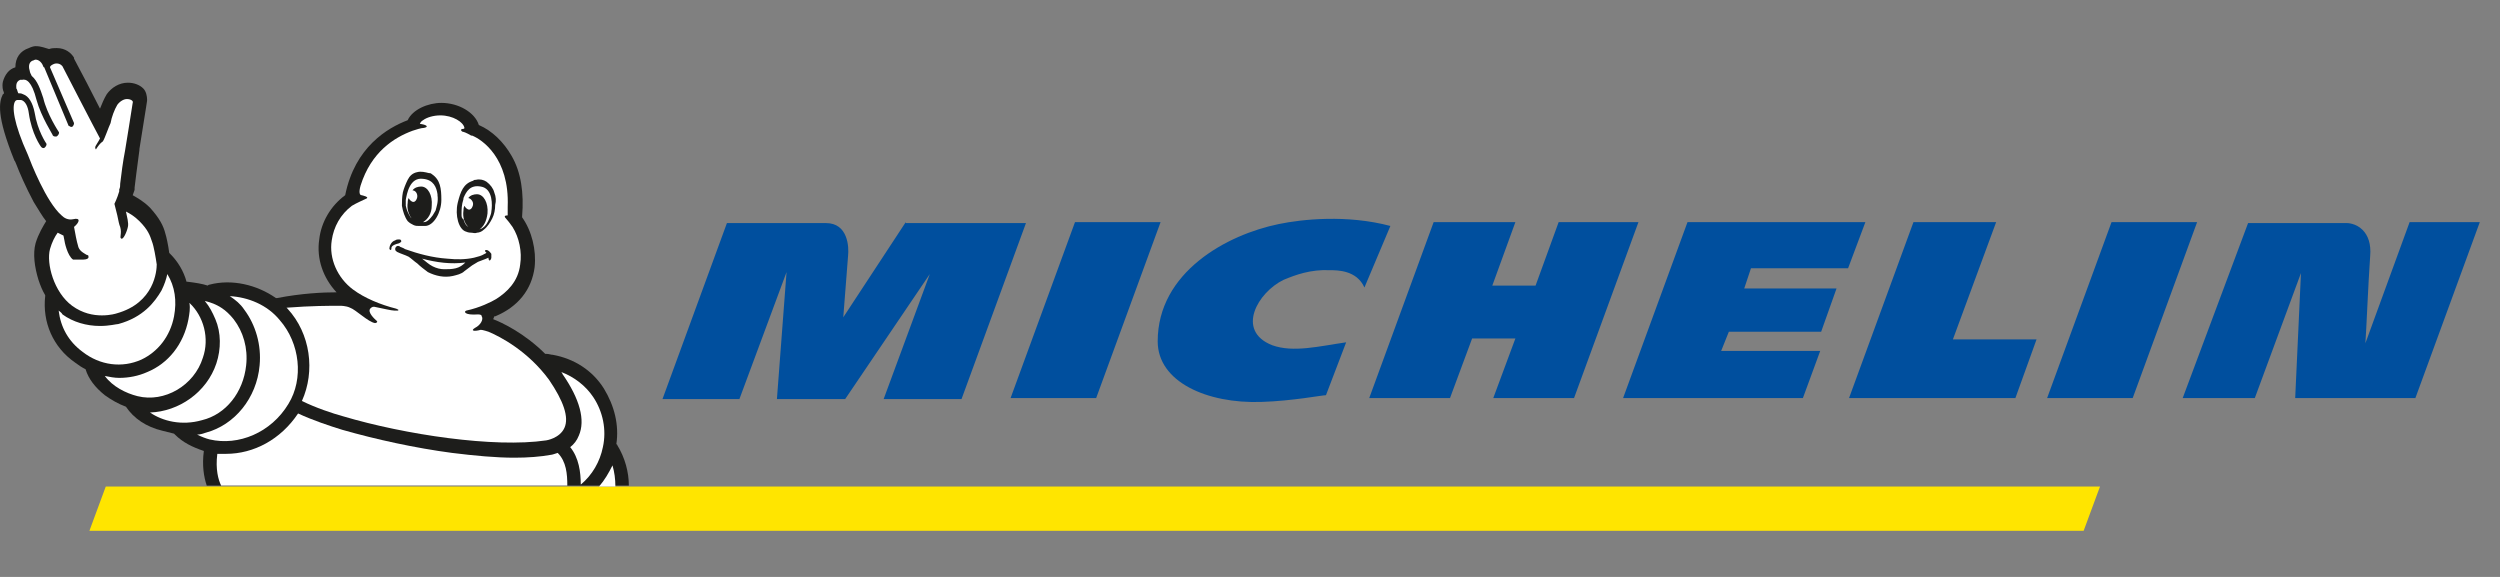 <?xml version="1.0" encoding="utf-8"?>
<!-- Generator: Adobe Illustrator 27.5.0, SVG Export Plug-In . SVG Version: 6.00 Build 0)  -->
<svg version="1.1" id="artwork" xmlns="http://www.w3.org/2000/svg" xmlns:xlink="http://www.w3.org/1999/xlink" x="0px" y="0px"
	 viewBox="0 0 260 60" style="enable-background:new 0 0 260 60;" xml:space="preserve">
<rect x="0" y="0" width="260" height="60" fill="#808080" stroke="none"/>
<style type="text/css">
	.st0{enable-background:new    ;}
	.st1{fill:#FFE500;}
	.st2{fill:#004F9E;}
	.st3{fill:#1D1D1B;}
	.st4{fill:#FFFFFF;}
</style>
<g class="st0">
	<polygon class="st1" points="218.4,50.6 11,50.6 9.3,55.2 216.7,55.2 	"/>
	<path class="st2" d="M133,23.3c-5.4,1.1-12.6,5-12.6,12.2c0,4.2,5.1,6.5,10.8,6.3c3.2-0.1,6.3-0.7,6.7-0.7l2.1-5.5
		c-2.8,0.4-5.5,1.1-7.7,0.3c-3.8-1.5-1.5-5.5,1.2-6.8c1.2-0.5,2.8-1.1,4.8-1c0.8,0,2.8,0,3.6,1.8l2.7-6.4
		C140.1,22.3,135.4,22.8,133,23.3z M162.1,23.1l-2.4,6.6h-4.5l2.4-6.6h-8.5l-6.7,18.3h8.4l2.3-6.2h4.5l-2.3,6.2h8.4l6.7-18.3
		C170.4,23.1,162.1,23.1,162.1,23.1z M111.8,23.1l-6.7,18.3h8.9l6.7-18.3C120.7,23.1,111.8,23.1,111.8,23.1z M94.2,23.1L87.7,33
		c0,0,0.4-5.1,0.5-6.4c0.1-0.9,0-3.4-2.3-3.4H75.6l-6.7,18.3h8l4.9-13.2l-1,13.2h7.1l8.8-13l-4.8,13h8.1l6.7-18.3H94.2V23.1z
		 M250.6,23.1L246,35.7c0.1-1.3,0.3-6.3,0.5-9.1c0.1-1.2-0.2-2.1-0.8-2.7c-0.7-0.7-1.6-0.7-1.6-0.7h-10.3L227,41.4h7.5l4.8-13
		l-0.6,13h12.5l6.7-18.3C257.9,23.1,250.6,23.1,250.6,23.1z M219.6,23.1l-6.7,18.3h8.9l6.7-18.3C228.5,23.1,219.6,23.1,219.6,23.1z
		 M182.1,27.9h10.1l1.8-4.8h-18.5l-6.7,18.3h18.7l1.8-4.9H179l0.8-2h9.6L191,30h-9.6L182.1,27.9z M207.6,23.1H199l-6.7,18.3h17.3
		l2.2-6.1h-8.7L207.6,23.1z"/>
	<path class="st3" d="M1.5,16.7L1.5,16.7c0.1,0.1,0.1,0.2,0.2,0.4c0.3,0.8,1,2.4,1.8,3.9c0.5,0.8,0.9,1.5,1.3,2
		c-0.3,0.5-0.8,1.3-1.1,2.3c-0.3,1.1-0.1,2.5,0.3,3.8c0.2,0.6,0.4,1.1,0.7,1.6l0,0l0,0v0.1c-0.3,2.7,0.8,5.3,3.1,6.9
		c0.4,0.3,0.7,0.5,1.1,0.7c0.3,1,1,1.9,2,2.7c0.7,0.5,1.4,0.9,2.2,1.2l0,0c0.8,1.2,2.1,2.1,3.8,2.5c0.4,0.1,0.8,0.2,1.2,0.3
		c0,0,0,0,0.1,0.1c0.8,0.8,1.8,1.3,3,1.7c-0.2,1.5,0,2.7,0.3,3.6h43.9c0-1.4-0.4-2.9-1.2-4.2c0,0,0-0.1-0.1-0.1c0.3-2-0.2-4-1.3-5.8
		c-1.2-1.9-3.1-3.1-5.3-3.5c-0.2,0-0.4-0.1-0.7-0.1h-0.1c-2.2-2.2-4.6-3.3-5.4-3.6c0-0.1,0.1-0.2,0.1-0.3h0.1c2.4-1,3.8-2.8,4.1-5.1
		c0.2-1.8-0.3-3.8-1.3-5.2c0,0,0,0,0-0.1c0.2-2.4-0.1-4.6-1.1-6.3c-0.8-1.4-2-2.6-3.4-3.2l0,0c-0.4-1.3-2.1-2.3-3.9-2.3
		c-1.4,0-3,0.7-3.5,1.8c-2.1,0.8-5.5,2.8-6.5,7.8c-1.5,1.1-2.5,2.8-2.7,4.6c-0.3,2,0.4,4,1.8,5.5c-1.4,0-3.6,0.1-6.2,0.6h-0.1
		c-2-1.4-4.6-2-6.9-1.4c-0.1,0-0.2,0.1-0.2,0.1c-0.6-0.2-1.3-0.3-2.1-0.4h-0.1c-0.3-1.1-0.9-2.1-1.7-2.9l-0.1-0.1l0,0
		c-0.1-0.8-0.3-1.7-0.4-2c-0.2-0.8-0.6-1.6-1.6-2.7c-0.7-0.7-1.3-1-1.8-1.3c0.1-0.3,0.2-0.5,0.2-0.6s0-0.1,0-0.2
		c0,0,0.3-2.5,0.5-3.9c0,0,0,0,0-0.1c0.8-5,0.8-5,0.8-5.1l0,0c0-0.4-0.1-0.9-0.4-1.2c-0.4-0.4-1-0.6-1.6-0.6c-0.9,0-1.7,0.5-2.2,1.2
		c-0.3,0.5-0.5,1-0.7,1.5C9.6,9.7,8.5,7.6,7.7,6.1V6C7.4,5.5,6.8,5,5.9,5C5.6,5,5.4,5,5.1,5.1C4.7,5,4.3,4.8,3.7,4.8
		C3.5,4.8,3.2,4.9,3,5C2.1,5.3,1.6,6,1.6,7C0.9,7.2,0.5,7.8,0.3,8.5C0.2,9,0.3,9.4,0.4,9.6v0.1c0,0,0,0.1-0.1,0.1
		C-0.1,10.6-0.4,12,1.5,16.7"/>
	<path class="st4" d="M64,50.6h-1.7c0.6-0.7,1-1.4,1.4-2.2C63.9,49.1,64,49.8,64,50.6"/>
	<path class="st4" d="M35.4,31.8c0,0,0.6,0,1,0.2c0.6,0.2,1.9,1.5,2.6,1.6c0.1,0,0.4-0.1,0.1-0.3c-0.1-0.1-0.9-0.8-0.6-1.2l0,0
		c0.1-0.1,0.2-0.2,0.4-0.2c1,0.2,1.8,0.4,2.1,0.4c0.2,0,0.3,0,0.4,0c0.1-0.1,0-0.1-0.2-0.2c-1.6-0.4-3.3-1.1-4.5-2
		c-1.6-1.2-2.5-3.2-2.2-5.1c0.2-1.4,0.9-2.7,2.1-3.6c0.5-0.3,1.2-0.6,1.4-0.7c0.6-0.2-0.4-0.4-0.4-0.4c-0.2,0-0.3-0.3-0.1-1
		c1.1-3.5,3.5-5,5.4-5.7c0.3-0.1,0.9-0.3,1.2-0.3c0.5-0.1,0.3-0.3-0.3-0.4c0,0-0.2,0-0.1-0.1c0,0,0.1-0.2,0.3-0.3
		c0.4-0.3,1.1-0.5,1.8-0.5c1.3,0,2.4,0.7,2.5,1.3c0,0,0,0.1-0.1,0.1c-0.2,0-0.4,0.1-0.1,0.3c0.1,0,0.4,0.1,0.9,0.4c0,0,0,0,0.1,0
		c1,0.4,3.9,2.3,3.7,7.4l0,0c0,0.2,0,0.3,0,0.5c0,0.1,0,0.3,0,0.4c-0.3,0-0.4,0.1-0.2,0.3c0.1,0.1,0.5,0.6,0.7,0.9
		c0.7,1.1,1,2.6,0.8,3.9c-0.2,1.8-1.4,2.9-2.5,3.6c-0.5,0.3-1.7,0.9-3.1,1.2c-0.3,0.1-0.2,0.5,1.2,0.4c0.1,0,0.4,0,0.4,0.2
		c0.2,0.3-0.1,0.9-0.7,1.2c-0.5,0.3-0.1,0.4,0.6,0.2c0.2,0,0.8,0.2,0.8,0.2c1.2,0.5,4.1,2,6.3,5c1.5,2.2,2.1,3.9,1.6,5
		s-1.9,1.3-1.9,1.3l0,0c-5.4,0.8-14.7-0.6-21.1-2.5c-1.1-0.3-2.9-0.9-4.3-1.6c1.4-3.1,0.9-7-1.5-9.6L29.8,32
		C32.4,31.8,34.3,31.8,35.4,31.8"/>
	<path class="st4" d="M61.7,41.3c1,1.5,1.4,3.4,1,5.2c-0.3,1.5-1.1,2.9-2.3,3.9c0-1.3-0.2-2.8-1.1-3.9c0.4-0.3,0.7-0.7,0.9-1.2
		c0.7-1.6,0.1-3.8-1.7-6.4l0,0c0-0.1-0.1-0.1-0.1-0.2C59.7,39.2,60.9,40.1,61.7,41.3"/>
	<path class="st4" d="M29.1,33.3c2.1,2.4,2.5,6.1,0.9,8.7c-1.8,3-5.2,4.4-8.2,3.7c-0.4-0.1-0.9-0.3-1.3-0.5c0.3,0,0.6-0.1,0.9-0.2
		c3-0.8,5.3-3.6,5.6-7c0.2-2.1-0.4-4.2-1.6-5.8c-0.4-0.6-0.9-1-1.5-1.4C25.8,30.9,27.8,31.7,29.1,33.3"/>
	<path class="st4" d="M24.3,33.2c1,1.3,1.5,3,1.3,4.8c-0.3,2.8-2.1,5.1-4.6,5.7c-2.1,0.6-4.1,0.1-5.4-0.8c3-0.1,5.9-2.1,6.9-5.1
		c0.5-1.5,0.5-3.2-0.1-4.6c-0.3-0.7-0.6-1.3-1.1-1.9C22.6,31.6,23.5,32.2,24.3,33.2"/>
	<path class="st4" d="M19.6,33.2c0.1-0.6,0.2-1.1,0.1-1.7c1.5,1.4,2.1,3.7,1.4,5.7c-0.9,2.9-4,4.7-6.8,4c-1.2-0.3-2.6-1-3.4-2.1
		c0.5,0.1,1,0.2,1.5,0.2c1,0,2-0.2,2.9-0.6C17.5,37.8,19.1,35.8,19.6,33.2"/>
	<path class="st4" d="M17.4,28.5L17.4,28.5c0.8,1.3,1,2.8,0.7,4.4c-0.4,2.1-1.7,3.7-3.4,4.5c-2,0.9-4.3,0.6-6.1-0.8
		c-1.5-1.1-2.3-2.6-2.5-4.3l0,0c0.1,0.1,0.3,0.2,0.4,0.4c1.1,0.8,2.5,1.2,3.9,1.2c1,0,1.7-0.2,1.9-0.2c2.6-0.7,3.8-2.3,4.5-3.5
		C17.1,29.6,17.3,29,17.4,28.5"/>
	<path class="st4" d="M1.6,10.5L1.6,10.5c0.1-0.1,0.2-0.1,0.2-0.1s0,0,0.1,0s0.1,0,0.2,0h0.1C2.6,10.5,2.9,11,3,11.8
		c0.3,2.1,1.2,3.4,1.3,3.5c0.1,0.1,0.2,0.1,0.2,0.1c0.1,0,0.1,0,0.2-0.1s0.2-0.3,0.1-0.4c0,0-0.9-1.3-1.2-3.2C3.4,10.7,3,10,2.4,9.8
		C2.2,9.7,2.1,9.7,1.9,9.7C1.8,9.5,1.8,9.3,1.7,9.2c0-0.2-0.1-0.7,0.4-0.9h0.1c0,0,0,0,0.1,0c0.4-0.1,1,0.1,1.5,2.1
		c0.5,1.8,1.7,3.6,1.7,3.7c0.1,0.1,0.2,0.1,0.3,0.1c0.1,0,0.1,0,0.2-0.1s0.2-0.3,0.1-0.4c0,0-1.2-1.8-1.6-3.5
		C4.2,9.3,3.9,8.4,3.3,7.9C3.2,7.7,3.1,7.5,3.1,7.4C3,7.1,2.9,6.5,3.4,6.3c0.1,0,0.2-0.1,0.3-0.1c0.4,0,0.7,0.4,0.8,0.7
		c0,0,0,0.1,0.1,0.1l2.5,6c0,0,0,0.1,0.1,0.1c0.1,0.1,0.2,0.1,0.3,0.1c0.1-0.1,0.2-0.2,0.2-0.4L5.2,7c0-0.1,0.1-0.2,0.3-0.3
		c0.2-0.1,0.3-0.1,0.4-0.1c0.4,0,0.6,0.3,0.6,0.3s3.3,6.4,3.9,7.5c-0.2,0.4-0.5,0.8-0.5,0.9c0,0.2,0.1,0.3,0.1,0.2
		c0.2-0.3,0.4-0.6,0.7-0.8l0,0l0,0l0,0c0.2-0.3,0.6-1.5,0.8-1.9c0.1-0.6,0.4-1.4,0.7-1.9c0.3-0.4,0.7-0.6,1-0.6
		c0.4,0,0.7,0.2,0.6,0.4c0,0.1-0.8,5-0.8,5c-0.2,1-0.4,2.5-0.5,3.4c0,0.2,0,0.4-0.1,0.6v0.1c0,0,0,0,0,0.1c-0.2,0.7-0.5,1.3-0.5,1.3
		l0.3,1.2l0,0c0.1,0.5,0.2,1,0.3,1.2c0.2,0.7-0.1,1.1,0.1,1.2c0.2,0.2,0.6-0.7,0.7-1.2c0.1-0.4-0.1-1.1-0.2-1.6
		c0.4,0.2,0.9,0.5,1.4,1c0.9,0.9,1.1,1.5,1.3,2.1c0.2,0.5,0.4,1.7,0.5,2.4c0,0.6-0.2,4-4.2,5.1c0,0-0.6,0.2-1.5,0.2s-2-0.2-3.1-1
		c-1.9-1.4-2.7-4.4-2.3-5.9c0.2-0.7,0.5-1.3,0.8-1.7c0.2,0.1,0.4,0.2,0.6,0.3L6.7,25c0,0.1,0.3,1.6,0.9,2c0.2,0,0.8,0,0.9,0
		c0.2,0,0.6,0,0.7-0.2c0,0,0-0.1,0-0.2c0,0-0.1-0.1-0.2-0.1c-0.3-0.2-0.8-0.4-0.9-1c-0.1-0.3-0.3-1.3-0.4-1.9c0.6-0.5,0.7-1-0.1-0.8
		c-0.5,0.1-0.9-0.1-1.2-0.4c-1.6-1.4-3.2-5.5-3.5-6.3C1.4,12.8,1.2,11,1.6,10.5"/>
	<path class="st4" d="M22.6,47.2c0.3,0,0.6,0,0.9,0c2.9,0,5.7-1.5,7.5-4.2c1.5,0.7,3.3,1.3,4.6,1.7c3.5,1,7.6,1.9,11.4,2.4
		c2.4,0.3,4.6,0.5,6.5,0.5c1.4,0,2.7-0.1,3.8-0.3c0.1,0,0.4-0.1,0.7-0.2c0.9,0.9,1,2.2,1,3.4H23C22.7,49.9,22.4,48.8,22.6,47.2"/>
	<path class="st3" d="M42.4,23c0.2,0.2,0.4,0.3,0.6,0.4c0.2,0.1,0.4,0.1,0.6,0.1c0,0,0.4,0,0.6,0c0.9,0,1.7-1.4,1.7-2.7
		c0-1.2-0.1-2.1-1-2.7C44.8,18,44.7,18,44.6,18c-0.4-0.1-0.8-0.2-1.2-0.1c-0.5,0.1-0.8,0.4-1,0.8S42,19.6,41.9,20
		c-0.1,0.5-0.1,1-0.1,1.4C41.9,22,42.1,22.6,42.4,23z M42.2,20.8c0.1-0.6,0.4-2.4,1.8-2.2c1.1,0.1,1.4,0.9,1.5,1.6v0.1
		c0.1,0.7-0.1,1.2-0.2,1.6c-0.1,0.2-0.2,0.3-0.3,0.5c-0.3,0.4-0.6,0.7-0.9,0.7H44c0.5-0.3,0.9-0.9,0.9-1.7c0.1-1.1-0.4-2-1.1-2
		c-0.3,0-0.7,0.1-0.9,0.4c0.3,0,0.5,0.3,0.5,0.6c0,0.3-0.2,0.6-0.4,0.6s-0.4-0.2-0.5-0.4c-0.1,0.2-0.1,0.4-0.1,0.5
		c-0.1,0.6,0.1,1.2,0.4,1.6l-0.1-0.1c-0.2-0.3-0.4-0.7-0.5-1.2C42.2,21.3,42.2,21.1,42.2,20.8z M50.6,26c-0.2,0-0.2,0.1-0.1,0.2
		c0,0,0,0,0.1,0.1c-0.1,0-0.1,0.1-0.2,0.1c-0.3,0.2-0.7,0.3-1.1,0.4c-0.9,0.2-1.8,0.2-2.8,0.1c-1.5-0.1-3-0.5-4.4-1
		c-0.1-0.1-0.2-0.1-0.4-0.2c-0.1,0-0.1-0.1-0.2-0.1l0,0c-0.2-0.1-0.4,0.1-0.4,0.3c0,0.2,0.1,0.2,0.2,0.3c0.4,0.2,0.8,0.3,1.2,0.5
		c0.3,0.2,0.6,0.5,0.9,0.7c0.3,0.3,0.7,0.6,1.1,0.9c0.8,0.4,1.7,0.6,2.6,0.4c0.4-0.1,0.9-0.2,1.2-0.5c0.3-0.2,0.5-0.4,0.8-0.6
		c0.2-0.1,0.3-0.2,0.5-0.3c0.1-0.1,0.8-0.3,1.2-0.5c0,0.1,0,0.2,0.1,0.3c0.1,0,0.2-0.2,0.2-0.3c0-0.1,0-0.3,0-0.4
		C50.9,26.1,50.7,26,50.6,26z M47.4,27.9C47,28,46.6,28,46.2,28s-0.8-0.1-1.2-0.3c-0.4-0.2-0.7-0.5-1.1-0.8c1.5,0.4,3,0.6,4.5,0.4
		C48.1,27.6,47.8,27.8,47.4,27.9z M41.7,25c0-0.1-0.2-0.1-0.2-0.1c-0.1,0-0.3,0-0.4,0.1c-0.4,0.1-0.6,0.6-0.6,0.8v0.1l0.1,0.1l0,0
		l0,0l0,0c0.1,0,0.1-0.1,0.1-0.1c0-0.1,0-0.2,0.1-0.3c0.1-0.1,0.3-0.2,0.7-0.3C41.7,25.2,41.8,25.1,41.7,25z M51.4,20
		c-0.1-0.4-0.4-0.8-0.8-1.1c-0.3-0.2-0.7-0.3-1.1-0.2c-0.1,0-0.2,0-0.3,0.1c-1,0.3-1.3,1.1-1.6,2.3c-0.3,1.3,0.1,2.8,0.9,3
		c0.2,0.1,0.5,0.1,0.5,0.1c0.2,0,0.4,0.1,0.6,0c0.2,0,0.5-0.1,0.7-0.3c0.4-0.3,0.7-0.8,0.9-1.2c0.2-0.4,0.3-0.9,0.3-1.4
		C51.6,20.9,51.6,20.5,51.4,20z M51.1,22c0,0.2-0.1,0.4-0.2,0.7c-0.2,0.5-0.4,0.8-0.7,1c-0.1,0.1-0.3,0.1-0.4,0.2
		c0.5-0.3,0.8-0.9,0.9-1.7c0.1-1.1-0.4-2-1.1-2c-0.3,0-0.7,0.1-0.9,0.4c0.2,0,0.5,0.3,0.5,0.6c0,0.3-0.2,0.6-0.4,0.6
		s-0.4-0.2-0.5-0.4c-0.1,0.2-0.1,0.4-0.1,0.5c-0.1,0.7,0.1,1.3,0.5,1.7c-0.2-0.1-0.4-0.4-0.5-0.8C48,22.7,48,22.5,48,22.3
		c0-0.5,0-1,0.2-1.6v-0.1c0.3-0.7,0.7-1.4,1.8-1.2C51.3,19.6,51.2,21.4,51.1,22z"/>
</g>
</svg>
